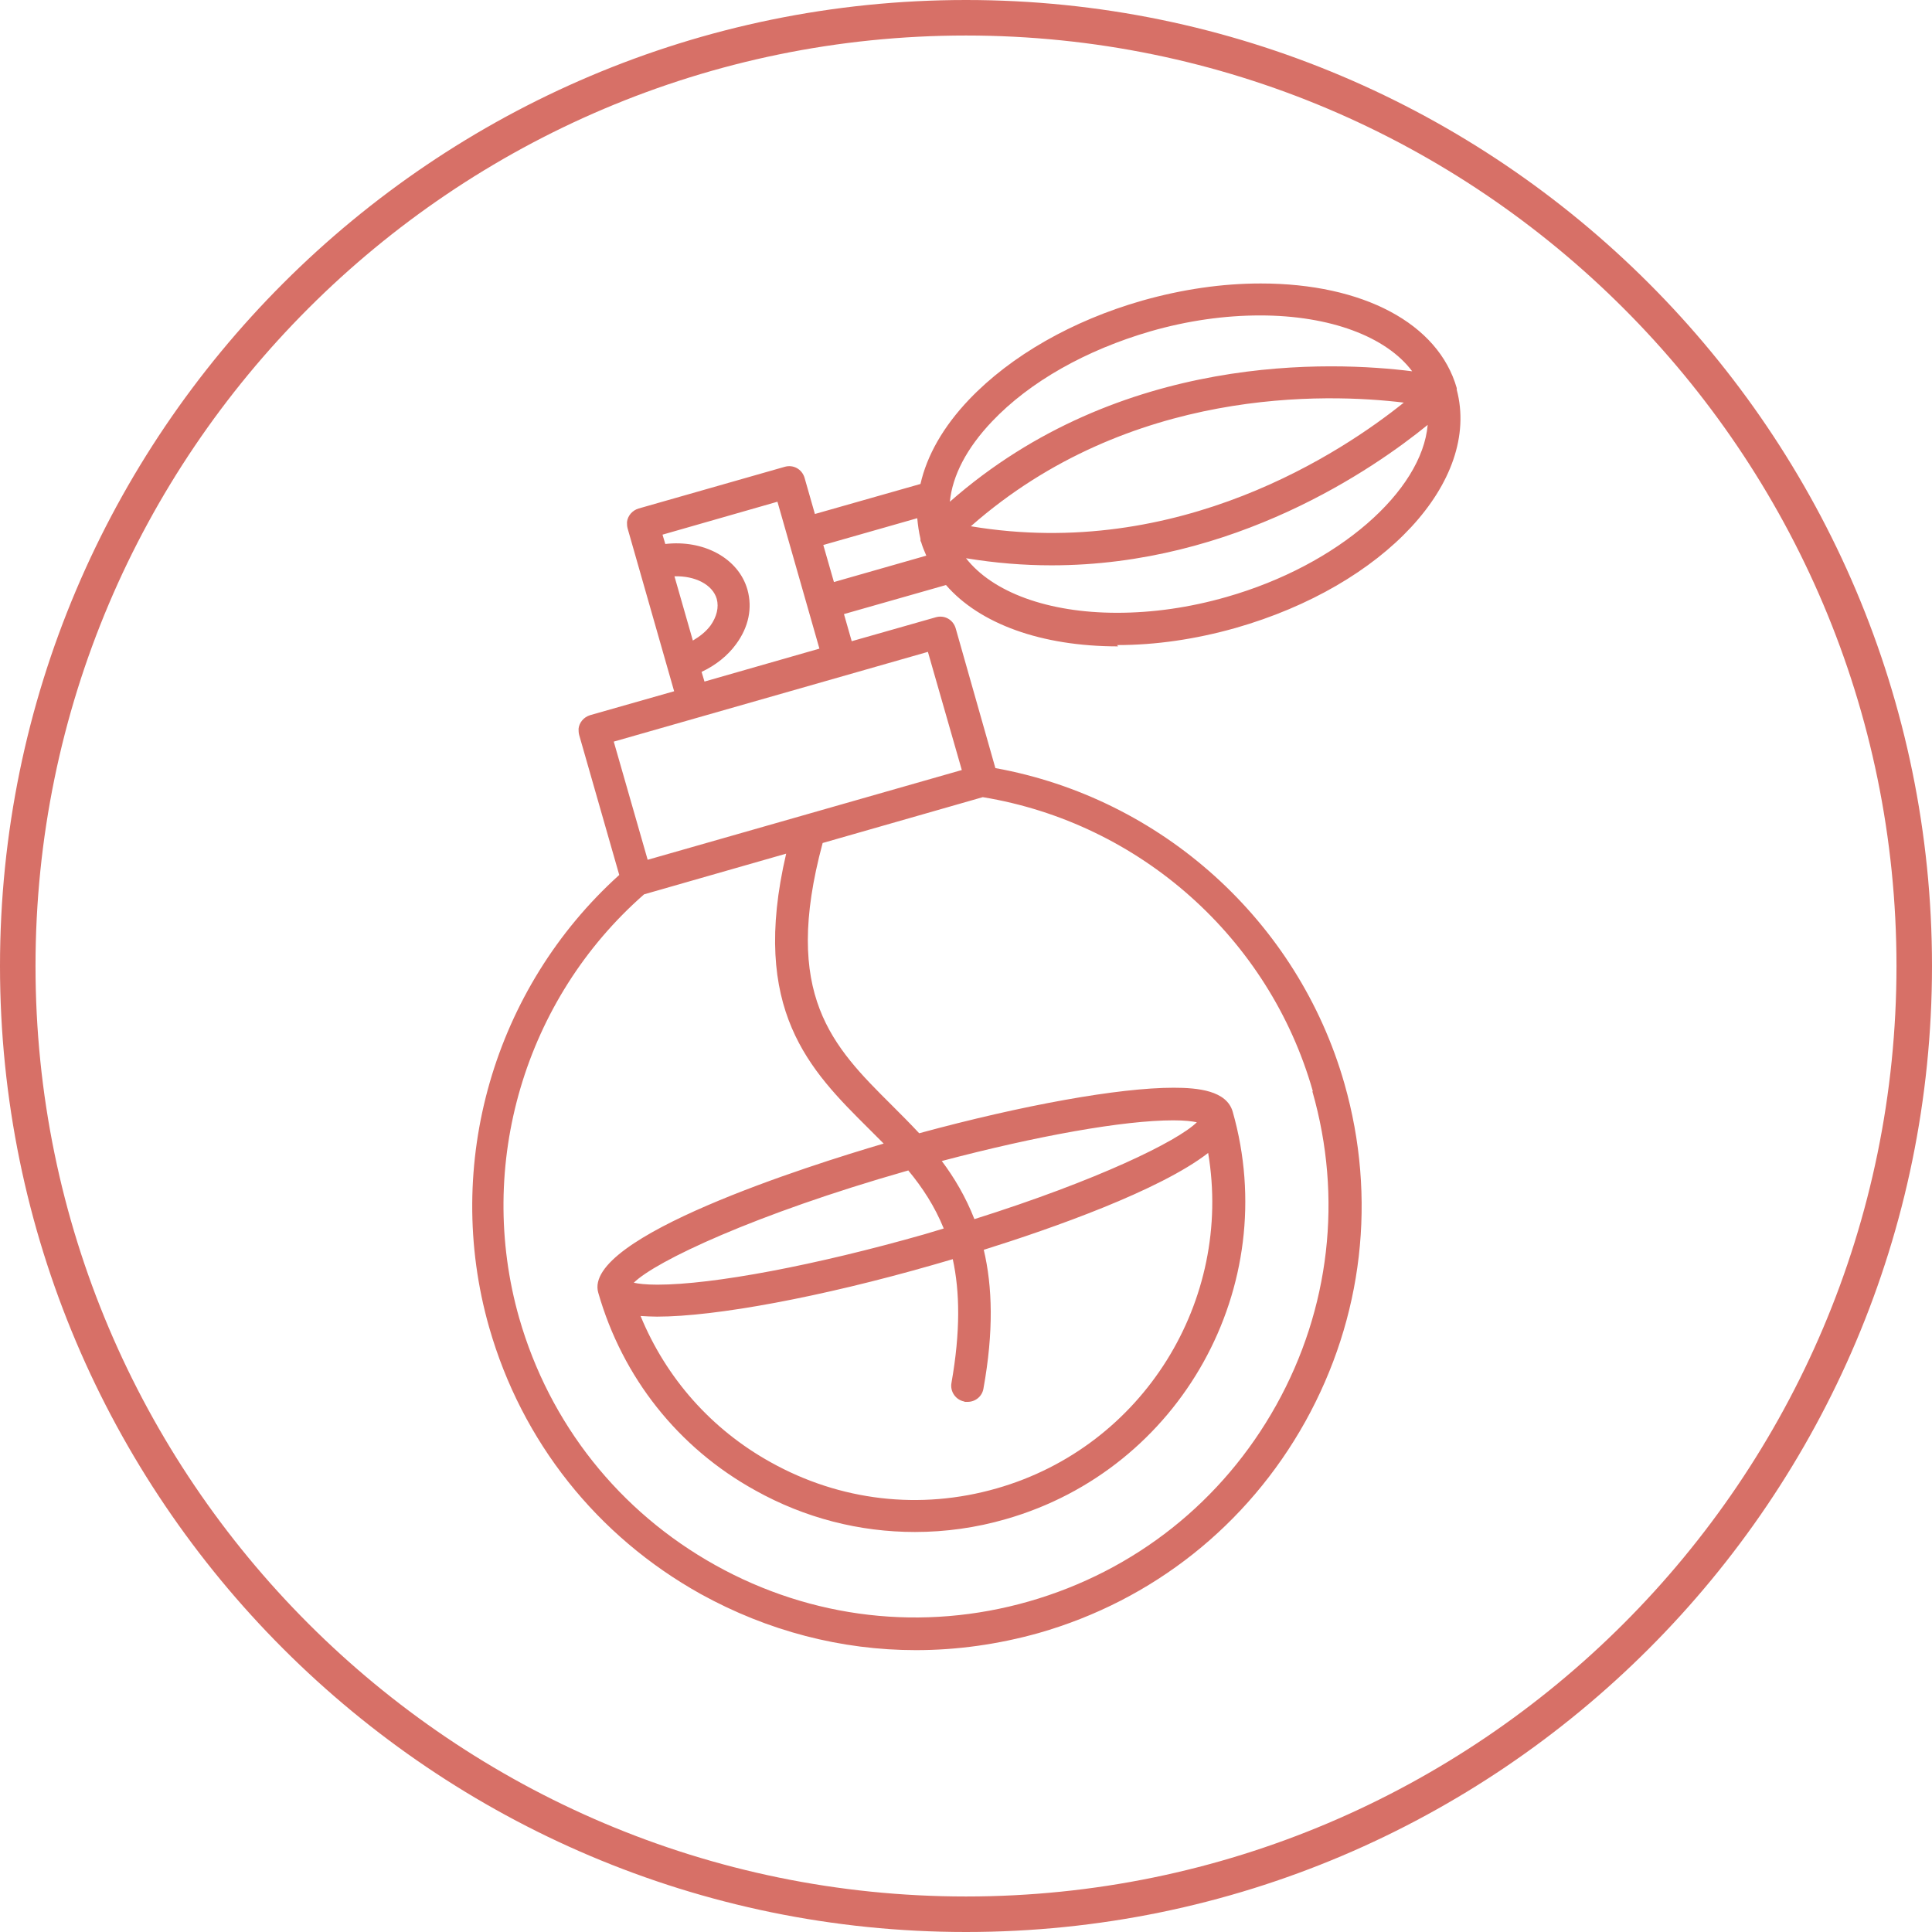 <?xml version="1.0" encoding="UTF-8"?>
<svg id="Layer_2" data-name="Layer 2" xmlns="http://www.w3.org/2000/svg" viewBox="0 0 59.84 59.84">
  <defs>
    <style>
      .cls-1 {
        fill: #d77067;
      }

      .cls-2 {
        fill: #d67067;
      }
    </style>
  </defs>
  <g id="Layer_1-2" data-name="Layer 1">
    <g>
      <path class="cls-1" d="M29.92,59.84C13.42,59.84,0,46.42,0,29.92S13.42,0,29.92,0s29.92,13.42,29.92,29.92-13.42,29.92-29.92,29.92ZM29.92,1.1C14.03,1.1,1.1,14.03,1.1,29.92s12.93,28.82,28.82,28.82,28.82-12.93,28.82-28.82S45.81,1.1,29.92,1.1Z"/>
      <path class="cls-2" d="M34.6,19.98c1.2,0,2.43-.18,3.67-.53,4.62-1.32,7.6-4.55,6.85-7.38,0,0,0,0,0-.01,0-.01,0-.03,0-.04-.57-2-2.9-3.24-6.07-3.24-1.2,0-2.43,.18-3.67,.53-2.17,.62-4.07,1.71-5.36,3.06-.81,.85-1.31,1.74-1.51,2.62l-3.27,.93-.32-1.12c-.08-.27-.35-.42-.62-.34l-4.52,1.29c-.2,.06-.34,.23-.36,.42,0,.06,0,.13,.02,.2l1.44,5.04-2.6,.74c-.2,.06-.34,.23-.36,.42,0,.06,0,.13,.02,.2l1.24,4.33c-3.88,3.5-5.47,8.96-4.03,14.01,1.01,3.54,3.34,6.47,6.55,8.26,2.08,1.15,4.36,1.74,6.67,1.74,1.27,0,2.55-.18,3.8-.53,3.54-1.01,6.47-3.34,8.26-6.55,1.79-3.22,2.22-6.93,1.21-10.47-1.44-5.04-5.67-8.84-10.81-9.77l-1.23-4.33c-.08-.27-.35-.42-.62-.34l-2.6,.74-.24-.84,3.16-.9c1.04,1.2,2.95,1.9,5.33,1.9h0Zm9.62-6.82c-.18,2.05-2.76,4.34-6.23,5.33-1.15,.33-2.29,.49-3.39,.49-2.15,0-3.86-.64-4.68-1.69,.91,.15,1.79,.22,2.65,.22,5.66,0,9.98-2.99,11.65-4.35h0Zm-14.15,3.14c4.92-4.33,11.02-4.12,13.41-3.83-1.88,1.51-6.95,4.91-13.41,3.83Zm.66-3.25c1.17-1.23,2.91-2.21,4.91-2.79,1.15-.33,2.29-.49,3.39-.49,2.17,0,3.91,.66,4.71,1.73-2.46-.31-9.03-.61-14.32,4.04,.08-.81,.52-1.66,1.31-2.49h0Zm-10.12,3.81l-.09-.3,3.56-1.02,.32,1.12s0,0,0,0,0,0,0,0l.98,3.43-3.56,1.02-.09-.3c.43-.2,.81-.5,1.07-.86,.39-.53,.51-1.12,.35-1.69-.28-.98-1.37-1.55-2.55-1.41h0Zm.85,2.98l-.57-1.99c.63-.02,1.18,.25,1.31,.7,.07,.26,0,.55-.19,.82-.14,.19-.33,.34-.55,.47h0Zm19.19,13.97c.94,3.28,.54,6.73-1.12,9.71-1.66,2.98-4.38,5.14-7.66,6.08-3.28,.94-6.73,.54-9.71-1.12-2.98-1.66-5.14-4.38-6.08-7.66-1.35-4.74,.17-9.88,3.87-13.12l4.4-1.26c-1.13,4.84,.74,6.71,2.55,8.51,.16,.16,.31,.31,.47,.47-2.28,.67-9.34,2.9-8.84,4.62,0,0,0,0,0,0,.75,2.62,2.47,4.8,4.86,6.12,1.54,.86,3.23,1.29,4.95,1.29,.94,0,1.89-.13,2.82-.4,5.41-1.55,8.56-7.21,7.02-12.62-.19-.65-1.07-.74-1.83-.74-1.7,0-4.68,.54-7.88,1.41-.28-.3-.57-.59-.85-.87-1.83-1.82-3.41-3.41-2.14-8.12l4.96-1.42c4.86,.8,8.87,4.36,10.22,9.1h0Zm-10.77,9.61s.06,0,.09,0c.24,0,.45-.17,.49-.41,.32-1.77,.28-3.16,.01-4.3,2.11-.66,5.46-1.84,6.95-3,.77,4.56-2,9.09-6.55,10.39-2.37,.68-4.85,.39-7-.81-1.84-1.02-3.24-2.61-4.03-4.53,.17,.01,.35,.02,.51,.02,1.82,0,5.09-.61,8.54-1.6,.15-.04,.37-.11,.62-.18,.22,1.01,.24,2.24-.04,3.83-.05,.27,.13,.53,.4,.58h0Zm.3-5.66c-.27-.69-.62-1.28-1.01-1.8,2.95-.78,5.63-1.26,7.17-1.26,.36,0,.59,.03,.73,.06-.6,.59-3.08,1.8-6.89,3h0Zm-.95,.29c-.2,.06-.4,.12-.6,.18-3.37,.96-6.54,1.56-8.27,1.56-.37,0-.59-.03-.73-.06,.68-.67,3.75-2.12,8.44-3.46,.02,0,.04-.01,.06-.02,.44,.53,.82,1.11,1.1,1.8h0Zm-.49-17.86l1.05,3.66-9.73,2.78-1.05-3.66,9.73-2.78Zm-2.91-2.16l-.33-1.15,2.91-.83c.02,.22,.05,.43,.1,.64,0,0,0,0,0,.01,0,.01,0,.03,0,.04,0,.02,.01,.03,.02,.05,0,0,0,0,0,0,.04,.14,.1,.28,.16,.42l-2.87,.82Z"/>
    </g>
  </g>
</svg>